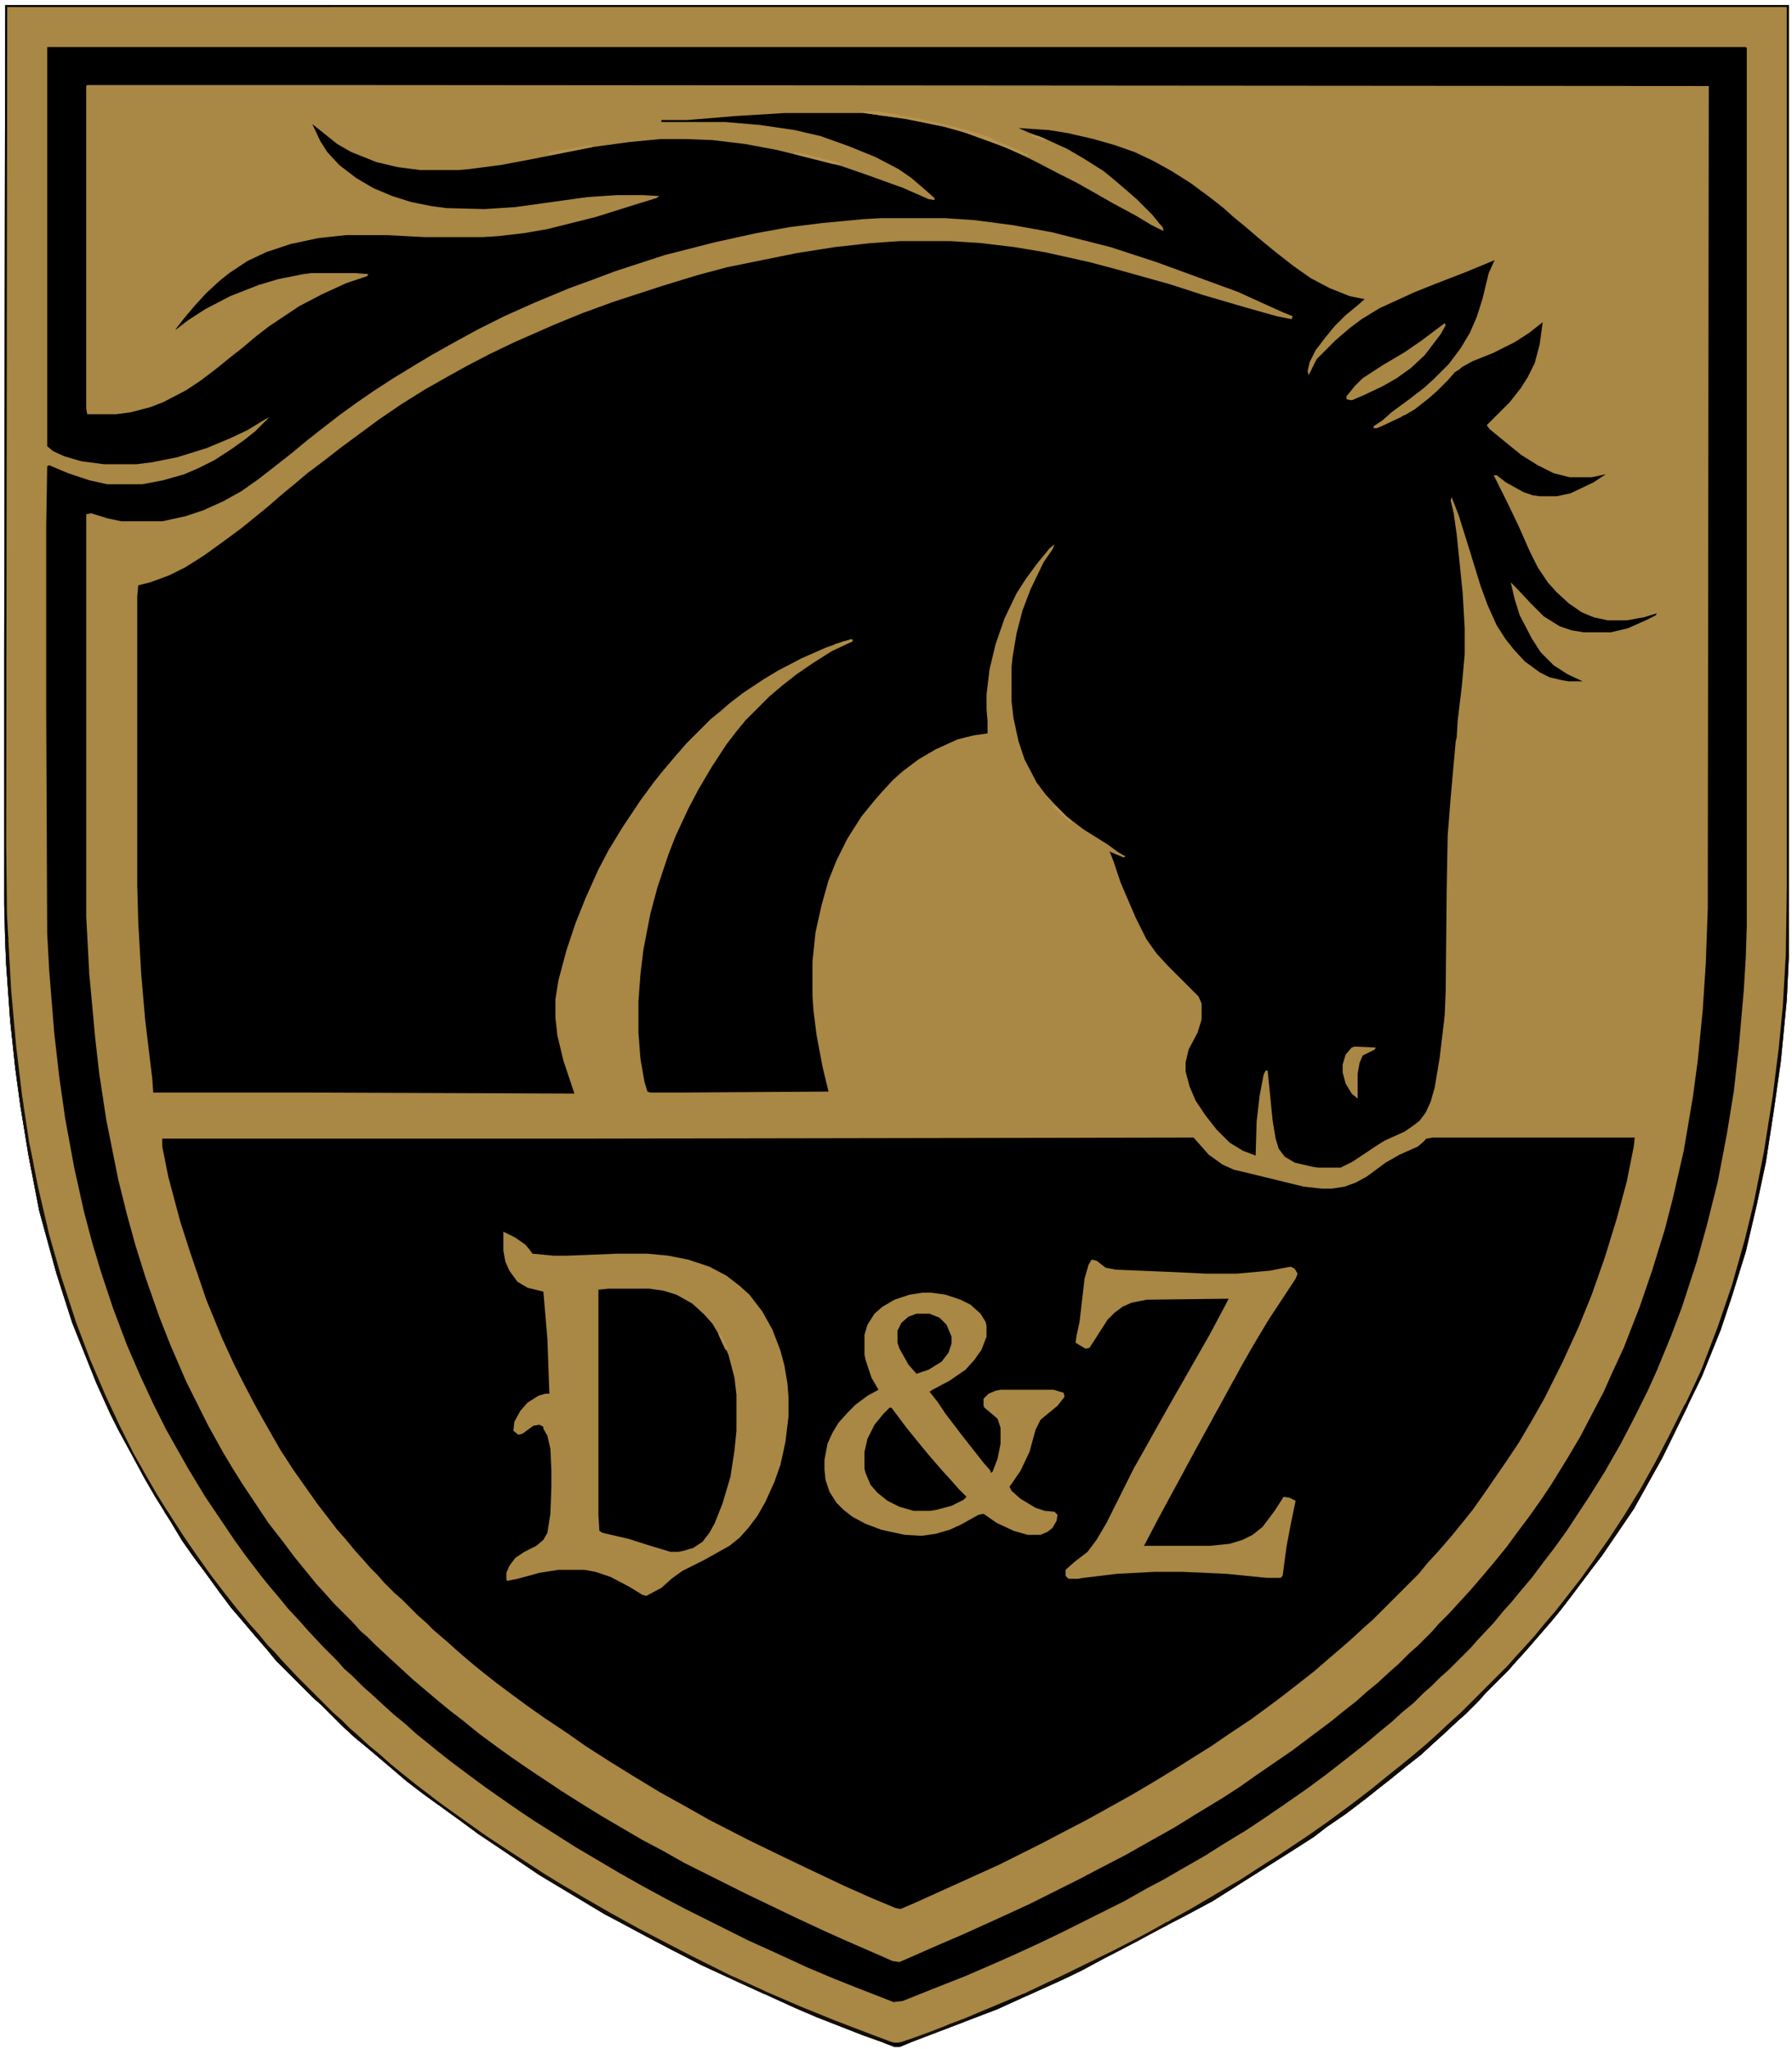 <?xml version="1.0" encoding="UTF-8" standalone="no"?>
<svg
   version="1.1"
   viewBox="0 0 1791 2048"
   width="733"
   height="838"
   id="svg272"
   sodipodi:docname="Dzika Zagroda logo transp.svg"
   inkscape:version="1.4.2 (f4327f4, 2025-05-13)"
   inkscape:export-filename="PNG\Dzika Zagroda logo transp.png"
   inkscape:export-xdpi="96"
   inkscape:export-ydpi="96"
   xmlns:inkscape="http://www.inkscape.org/namespaces/inkscape"
   xmlns:sodipodi="http://sodipodi.sourceforge.net/DTD/sodipodi-0.dtd"
   xmlns="http://www.w3.org/2000/svg"
   xmlns:svg="http://www.w3.org/2000/svg">
  <defs
     id="defs272" />
  <sodipodi:namedview
     id="namedview272"
     pagecolor="#ffffff"
     bordercolor="#000000"
     borderopacity="0.25"
     inkscape:showpageshadow="2"
     inkscape:pageopacity="0.0"
     inkscape:pagecheckerboard="0"
     inkscape:deskcolor="#d1d1d1"
     inkscape:zoom="0.60023866"
     inkscape:cx="352.35984"
     inkscape:cy="588.9324"
     inkscape:window-width="1920"
     inkscape:window-height="1017"
     inkscape:window-x="1358"
     inkscape:window-y="-8"
     inkscape:window-maximized="1"
     inkscape:current-layer="svg272" />
  <path
     d="m0 0h1783v952l-2 42-6 62-7 49-8 52-9 42-11 47-14 45-11 33-19 47-38 78-16 29-14 25-17 25-15 22-10 13-21 28-10 13-9 11-26 30-10 11-7 8-23 23-7 8-13 13-8 7-15 14-10 9-12 11-14 11-16 13-14 11-10 8-21 16-19 13-13 10-25 16-76 48-28 15-25 13-22 12-33 17-22 12-23 11-29 13-33 15-47 18-50 19-10-1-28-10-46-18-21-9-68-31-26-12-33-17-19-10-28-15-17-9-65-39-43-29-18-12-19-14-36-26-17-13-14-12-26-22-11-9-12-11-22-22-8-7-37-37-9-11-13-15-11-13-12-14-12-16-13-18-12-16-12-17-12-20-15-24-11-19-14-26-12-22-8-16-14-31-24-60-16-50-17-62-11-57-8-49-5-37-5-47-4-56-1-22-1-38v-247z"
     id="path1"
     transform="translate(5,5)" />
  <path
     d="m0 0h278l1343 1-1 822-2 55-3 46-5 51-5 37-9 53-11 48-8 31-13 42-12 35-16 41-12 26-8 18-10 19-13 25-13 22-16 26-10 15-12 17-12 16-11 15-13 16-11 13-12 14-22 24-10 10-7 8-14 14-8 7-11 11-8 7-13 12-11 9-10 9-14 11-11 9-40 30-35 24-17 12-17 11-28 17-21 13-25 14-23 13-27 14-19 10-50 25-26 12-42 19-21 9-41 18-7-1-9-4-39-17-20-9-28-13-50-24-62-31-23-13-19-10-41-24-21-13-19-12-33-22-16-11-14-10-19-14-16-13-13-10-11-9-26-22-24-22-15-14-7-7-7-6-7-8-20-20-7-8-10-11-9-11-13-16-12-16-14-18-26-39-10-16-9-15-15-27-22-44-16-37-11-28-14-40-10-32-8-29-9-36-12-60-7-46-4-35-6-65-3-57v-402l5-1 16 5 14 3h41l23-5 18-6 20-9 18-10 17-12 18-14 14-11 17-14 14-11 18-14 18-13 16-11 20-13 23-14 15-9 25-14 22-12 26-13 29-13 36-15 22-8 24-9 49-16 51-13 41-9 33-6 32-4 42-4 18-1h63l30 2 38 5 39 7 59 15 46 15 82 30 24 11 20 9 10 4-1 3-15-3-32-9-41-12-34-11-50-14-30-8-45-10-30-5-33-4-31-2h-51l-29 2-36 4-38 6-69 14-30 8-36 11-49 16-30 11-27 11-41 18-25 12-23 12-18 10-23 13-24 15-22 15-38 28-18 14-16 12-13 11-11 9-15 13-11 9-16 13-19 14-18 13-19 12-16 8-19 7-12 3-1 11v289l1 37 3 52 4 46 7 58 1 14h159l262 1-11-33-6-25-2-18v-18l3-19 8-30 9-27 10-25 13-29 10-19 14-23 18-27 14-19 8-10 11-13 13-15 24-24 11-9 8-7 13-10 21-14 15-9 23-12 25-11 17-6 9-2v2l-21 10-19 12-16 11-14 11-13 11-24 24-9 11-10 13-15 23-13 22-10 19-13 28-7 18-11 33-7 26-7 36-3 25-2 27v31l2 26 4 23 3 10 3 1h28l150-1-6-25-6-32-3-24-1-15v-34l3-29 6-27 7-25 8-20 11-22 14-22 13-16 7-8 11-12 10-9 16-12 17-10 22-10 16-4 14-2v-12l-1-12v-15l3-25 6-25 9-26 12-25 9-14 11-15 13-16 5-4-2 5-9 13-13 27-8 21-6 23-4 24-1 10v34l2 17 5 23 6 18 12 23 9 12 12 13 9 9 17 13 24 15 11 8 7 4-2 1-12-5-2-1 4 10 7 21 15 35 11 22 10 14 11 12 31 31 3 7v16l-4 13-9 17-3 13v9l4 15 6 14 10 15 11 14 13 13 13 8 13 5 1-34 3-26 4-21 2-4h2l5 50 3 18 3 10 6 8 10 6 17 4 6 1h23l12-6 24-16 8-5 20-9 10-7 5-4 6-8 5-11 4-14 5-30 5-42 1-25 1-101 1-54 3-38 5-56 1-4 1-17 4-33 3-33v-26l-2-35-6-59-3-21-3-13 1-3 7 18 10 32 12 39 7 19 9 20 9 14 8 10 11 12 15 11 10 5 13 3 6 1h14l-15-7-14-9-13-13-9-14-12-23-5-16-4-17 5 5 15 16 13 13 16 10 12 4 12 2h27l17-4 18-8 10-5 1-2-13 4-17 3h-19l-14-3-12-5-13-9-12-11-9-10-10-15-8-16-11-25-12-25-13-26h3l9 7 18 10 9 3 7 1h17l14-3 23-11 12-8-14 3h-22l-16-4-16-8-16-10-10-8-22-18-3-4 23-23 11-14 7-11 7-14 5-19 3-22-14 11-14 9-22 11-20 8-11 6-7 5-7 8-11 11-8 7-14 11-14 8-19 9-5 2h-3v-2l9-6 9-8 19-14 13-10 10-9 15-15 12-16 9-15 7-16 6-19 6-25 5-11 1-2-29 12-31 12-20 8-35 16-18 11-12 9-14 12-19 19-8 16-1-4 2-9 6-12 10-13 9-11 11-11 11-9 8-7-15-3-20-8-19-10-17-12-18-14-17-14-14-12-11-9-10-9-14-11-19-14-19-12-18-10-19-9-20-7-21-6-26-6-19-3-30-2 9 4 16 6 24 11 17 10 19 12 11 9 14 12 8 7 16 16 8 10v2h2l1 4-12-6-15-9-24-13-21-12-16-9-16-8-23-12-22-11-26-10-25-9-22-6-35-7-42-6h-80l-49 3-48 4h-26v2h64l35 3 34 5 26 6 28 10 27 11 23 12 13 9 14 12 9 8v2l-6-1-25-11-36-13-26-9-64-16-32-6-33-4-27-1h-25l-31 3-37 5-60 12-32 6-31 4-11 1h-38l-23-3-21-5-25-10-14-8-25-20 8 17 7 11 12 13 17 13 17 10 19 8 19 6 20 4 15 2 38 1 31-2 72-10 30-2h25l17 1-3 2-26 8-35 11-48 12-23 4-26 3-15 1h-59l-38-2h-40l-28 3-28 6-24 8-19 9-18 12-10 8-13 12-11 12-11 13-7 9-2 3 13-10 17-11 25-13 28-11 20-6 25-5 8-1h44l13 1-1 2-21 7-24 11-23 12-30 20-13 10-13 11-14 11-11 9-17 13-15 10-23 12-13 5-19 5-15 2h-29l-1-6v-322z"
     fill="#A98744"
     id="path2"
     transform="translate(87,85)" />
  <path
     transform="translate(1181,1137)"
     d="m0 0h12l8 9 7 8 14 10 11 5 25 6 45 11 18 2h10l13-2 11-4 11-6 19-14 14-8 18-8 6-5h2l1-3 6-1h202l-1 9-7 35-10 37-12 39-13 37-13 32-16 35-18 36-13 23-13 22-12 18-22 32-12 17-8 10-13 16-13 15-11 12-9 11-46 46-8 7-13 12-8 7-14 12-15 13-14 11-18 14-12 9-19 14-24 16-16 11-16 10-19 12-23 14-22 13-45 25-25 13-19 10-44 22-53 24-31 14-14 6-5-1-24-10-27-12-38-18-23-11-35-17-39-20-23-13-27-15-28-17-21-13-25-16-17-12-24-16-17-12-19-14-12-9-14-11-11-9-14-12-10-9-14-12-7-7-8-7-16-16-8-7-10-10-7-8-7-7-7-8-9-10-9-11-8-9-20-26-24-34-13-20-16-28-10-18-12-23-8-16-12-26-16-39-16-47-10-31-12-45-6-30v-8h433z"
     id="path3" />
  <path
     transform="translate(5,5)"
     d="m0 0h1783v952l-2 42-6 62-7 49-8 52-9 42-11 47-14 45-11 33-19 47-38 78-16 29-14 25-17 25-15 22-10 13-21 28-10 13-9 11-26 30-10 11-7 8-23 23-7 8-13 13-8 7-15 14-10 9-12 11-14 11-16 13-14 11-10 8-21 16-19 13-13 10-25 16-76 48-28 15-25 13-22 12-33 17-22 12-23 11-29 13-33 15-47 18-50 19-10-1-28-10-46-18-21-9-68-31-26-12-33-17-19-10-28-15-17-9-65-39-43-29-18-12-19-14-36-26-17-13-14-12-26-22-11-9-12-11-22-22-8-7-37-37-9-11-13-15-11-13-12-14-12-16-13-18-12-16-12-17-12-20-15-24-11-19-14-26-12-22-8-16-14-31-24-60-16-50-17-62-11-57-8-49-5-37-5-47-4-56-1-22-1-38v-247zm42 42v399l6 5 11 5 17 5 23 3h32l16-2 25-5 29-9 24-10 17-8 18-11 4-2-14 14-10 8-14 10-17 11-16 8-14 6-21 6-21 4h-35l-18-4-21-7-19-8-2 1-1 60v183l1 224 2 37 5 62 5 44 6 42 9 49 10 45 8 30 9 30 12 36 14 37 13 30 13 28 13 26 13 23 9 16 17 28 29 43 10 14 16 21 8 10 11 13 9 11 13 14 7 8 14 15 15 15 7 8 8 7 11 11 8 7 13 12 10 9 11 9 11 10 10 8 11 9 14 11 16 12 19 14 20 14 13 9 15 10 41 26 44 26 23 13 24 13 19 10 62 31 33 15 26 12 26 11 20 8 41 16 9-1 30-12 33-13 30-13 18-8 24-11 23-11 64-32 23-13 17-9 19-11 21-12 19-12 23-14 18-12 19-13 23-16 19-14 18-14 14-11 10-8 13-11 11-9 11-10 11-9 10-10 8-7 9-9 8-7 22-22 7-8 16-17 9-11 9-10 9-11 11-13 12-16 10-13 13-18 23-35 15-24 16-28 12-23 15-30 9-20 14-34 11-29 15-46 10-36 11-44 9-47 7-43 5-44 5-57 2-33 1-31v-878l-1-1z"
     fill="#A98744"
     id="path4" />
  <path
     transform="translate(503,1231)"
     d="m0 0 12 6 10 7 5 6 2 3 21 2h14l51-2h29l21 2 20 4 21 7 17 9 13 10 10 9 13 17 10 18 8 21 4 15 3 18 1 13v20l-3 25-5 23-6 17-9 20-8 14-9 12-9 10-10 8-25 14-22 11-11 8-10 9-15 8-4-1-13-8-19-10-15-5-11-2h-26l-19 3-22 6-10 2-1-1v-7l3-7 6-8 9-6 12-6 7-6 4-7 3-19 1-27v-16l-1-22-3-13-4-7v-2l-4-2-6 1-11 8-4 1-5-4 1-9 6-11 7-8 11-7 7-2h4l-2-55-4-47-16-4-10-6-8-11-4-9-2-11z"
     fill="#A98744"
     id="path5" />
  <path
     transform="translate(922,1292)"
     d="m0 0h9l14 2 15 5 10 5 10 9 5 8 1 4v11l-5 13-7 10-9 10-16 11-17 9-3 2 8 10 8 12 16 21 22 28 7 8v2l2-1 5-13 3-15v-16l-3-9-7-6-6-5-1-2v-7l5-5 7-3 5-1h53l10 3 1 4-7 9-11 9-6 5-5 10-6 22-9 19-11 16 2 4 9 8 15 9 9 3 10 1 3 3-1 6-4 7-5 4-7 3h-13l-14-4-17-8-13-9-5 1-18 10-11 5-14 4-14 2-17-1-23-5-16-6-13-7-9-7-7-7-7-11-4-12-1-10v-10l3-16 5-11 6-10 9-10 8-8 12-9 11-6-7-12-6-18-1-5v-20l3-10 7-11 8-7 12-7 15-5z"
     fill="#A98744"
     id="path6" />
  <path
     transform="translate(608,1288)"
     d="m0 0h41l14 2 13 4 16 9 12 11 8 9 9 15 7 16 6 23 2 17v36l-2 20-4 26-8 27-8 20-5 9-7 9-9 6-10 3-5 1h-8l-20-6-22-7-26-6-3-2-1-16v-225z"
     id="path7" />
  <path
     transform="translate(1091,1259)"
     d="m0 0 5 1 9 7 10 2 49 2 42 2h30l33-3 21-4 4 2 3 5-2 5-27 41-15 25-12 21-26 48-2 3 14-2 17-7 12-8h3l-1 12-4 10-9 10-11 7-20 7-18 2-14 26-12 22-14 26-12 23-1 1h66l20-2 13-4 10-5 10-8 12-16 9-14 6 1 6 3-4 19-5 26-4 30-2 2h-14l-40-4-44-2h-28l-38 2-33 4-6 1h-9l-3-3v-6l9-8 13-10 9-12 10-17 29-58 13-23 5-10v-2l-13 1-13 4-13 6-7 1-1-4 4-9 7-12 9-8 10-6 17-5h12l4 3h2l14-24 24-42 16-30 3-6-82 1-15 3-9 4-8 6-7 7-18 28-4 1-10-6 1-7 3-14 5-43 4-14z"
     fill="#A98744"
     id="path8" />
  <path
     transform="translate(5,5)"
     d="m0 0h1783v952l-2 42-6 62-7 49-8 52-9 42-11 47-14 45-11 33-19 47-38 78-16 29-14 25-17 25-15 22-10 13-21 28-10 13-9 11-26 30-10 11-7 8-23 23-7 8-13 13-8 7-15 14-10 9-12 11-14 11-16 13-14 11-10 8-21 16-19 13-13 10-25 16-76 48-28 15-25 13-22 12-33 17-22 12-23 11-29 13-33 15-47 18-50 19-10-1-28-10-46-18-21-9-68-31-26-12-33-17-19-10-28-15-17-9-65-39-43-29-18-12-19-14-36-26-17-13-14-12-26-22-11-9-12-11-22-22-8-7-37-37-9-11-13-15-11-13-12-14-12-16-13-18-12-16-12-17-12-20-15-24-11-19-14-26-12-22-8-16-14-31-24-60-16-50-17-62-11-57-8-49-5-37-5-47-4-56-1-22-1-38v-247zm2 2-1 837 1 93 3 53 5 56 6 50 7 46 9 45 11 47 12 42 15 46 14 37 15 35 14 30 14 28 13 23 11 19 13 21 13 20 11 16 14 20 16 21 11 14 14 17 9 10 9 11 7 7 7 8 15 16 38 38 8 7 8 8 8 7 12 11 11 9 10 9 11 9 15 12 17 13 19 14 17 12 18 13 37 24 20 13 18 11 22 13 26 15 29 16 52 27 38 19 33 15 37 16 37 15 34 13 24 9 7-1 31-11 28-11 29-12 38-16 36-17 51-25 31-16 18-10 22-12 53-31 17-11 22-14 30-20 20-14 19-14 12-9 13-10 16-13 15-12 11-9 13-11 10-9 15-14 10-9 47-47 7-8 11-12 9-10 9-11 12-14 11-14 14-18 13-18 16-23 15-23 16-26 15-27 14-27 16-32 15-34 16-42 14-41 13-46 9-37 10-50 9-57 6-48 4-41 3-52 1-67v-880z"
     fill="#070502"
     id="path9" />
  <path
     transform="translate(5,935)"
     d="m0 0 1 2h2l3 53 5 56 6 50 7 46 9 45 11 47 12 42 15 46 14 37 15 35 14 30 14 28 13 23 11 19 13 21 13 20 11 16 14 20 16 21 11 14 14 17 9 10 9 11 7 7 7 8 15 16 37 37 8 7 8 8 8 7 12 11 11 9 10 9 11 9 15 12 17 13 19 14 17 12 18 13 37 24 20 13 18 11 22 13 26 15 29 16 52 27 38 19 33 15 37 16 37 15 34 13 24 9 7-1 31-11 28-11 29-12 38-16 36-17 51-25 31-16 18-10 22-12 53-31 17-11 22-14 30-20 20-14 19-14 12-9 13-10 16-13 15-12 11-9 13-11 10-9 15-14 10-9 46-46 7-8 11-12 9-10 9-11 12-14 11-14 14-18 13-18 16-23 15-23 16-26 15-27 14-27 15-30 3-2-1 5-25 51-13 23-15 27-17 25-15 22-10 13-21 28-10 13-9 11-26 30-10 11-7 8-23 23-7 8-13 13-8 7-15 14-10 9-12 11-14 11-16 13-14 11-10 8-21 16-19 13-13 10-25 16-76 48-28 15-25 13-22 12-33 17-22 12-23 11-29 13-33 15-47 18-50 19-10-1-28-10-46-18-21-9-68-31-26-12-33-17-19-10-28-15-17-9-65-39-43-29-18-12-19-14-36-26-17-13-14-12-26-22-11-9-12-11-22-22-8-7-37-37-9-11-13-15-11-13-12-14-12-16-13-18-12-16-12-17-12-20-15-24-11-19-14-26-12-22-8-16-14-31-24-60-16-50-17-62-11-57-8-49-5-37-5-47-4-56z"
     fill="#120E07"
     id="path12" />
  <path
     transform="translate(889,1407)"
     d="m0 0h2l15 20 13 16 9 11 13 15 10 11 7 8 8 8-3 3-12 6-15 4-6 1h-17l-14-4-12-6-10-8-7-8-5-12-1-4v-17l3-13 7-14 9-11z"
     id="path13" />
  <path
     transform="translate(916,1313)"
     d="m0 0h13l10 4 7 7 5 12v7l-3 9-7 9-13 8-12 4-8-9-9-16-2-6v-12l4-8 7-6z"
     id="path17" />
  <path
     transform="translate(1686,1402)"
     d="m0 0 1 3-26 53-13 23-15 27-17 25-15 22-10 13-21 28-10 13-9 11-26 30-10 11-7 8-23 23-7 8-13 13-8 7-15 14-10 9-12 11-14 11-16 13-14 11-10 8-21 16-19 13-13 10-25 16-76 48-28 15-16 8 2-4 22-12 27-16 22-13 23-15 16-10 27-18 20-14 19-14 12-9 13-10 16-13 15-12 11-9 13-11 10-9 15-14 10-9 46-46 7-8 11-12 9-10 9-11 12-14 11-14 14-18 13-18 16-23 15-23 16-26 15-27 14-27 15-30z"
     fill="#0F0C06"
     id="path18" />
  <path
     transform="translate(1444,323)"
     d="m0 0 1 2-5 9-16 21-14 13-14 10-14 8-19 9-12 5-5-1v-3l8-10 8-8 20-13 22-13 16-11 16-12z"
     fill="#A98744"
     id="path20" />
  <path
     transform="translate(164,1509)"
     d="m0 0 3 1 14 22 8 12 12 17 10 14 13 17 11 14 14 17 9 10 9 11 7 7 7 8 15 16 37 37 8 7 8 8 8 7 12 11 11 9 10 9 11 9 15 12 17 13 6 5-1 2-19-14-13-10-14-12-26-22-11-9-12-11-22-22-8-7-37-37-9-11-13-15-11-13-12-14-12-16-13-18-12-16-12-17-12-20-6-9z"
     fill="#0F0C06"
     id="path30" />
  <path
     transform="translate(439,1802)"
     d="m0 0 9 6 18 13 17 12 24 16 17 11 20 13 18 11 22 13 26 15 29 16 52 27 38 19 33 15 3 2-1 2-37-17-26-12-33-17-19-10-28-15-17-9-65-39-43-29-18-12-19-14-18-13z"
     fill="#130F07"
     id="path33" />
  <path
     transform="translate(1354,1046)"
     d="m0 0 21 1-1 2-12 6-3 7-2 11v25l-6-5-6-10-3-11v-8l3-10 6-7z"
     fill="#A98744"
     id="path37" />
  <path
     transform="translate(1107,255)"
     d="m0 0h15l11 2 11 4 5 2v2l8 2 3 4-3 3h-12l-20-4-20-6-6-4 4-2h4z"
     fill="#A98744"
     id="path41" />
  <path
     transform="translate(1068,157)"
     d="m0 0 15 6 15 7 5 5h2v2l3 1v2h-3v2l5 2 1 3-3 1-13-5-1-3 1-5-16-3h-6l-4 2-14-6-7-5 3-2 9-2h7z"
     fill="#A98744"
     id="path43" />
  <path
     transform="translate(1686,1402)"
     d="m0 0 1 3-26 53-13 23-15 27-17 25-15 22-10 13-5 7-2-1 2-4 13-19 10-14 15-23 16-26 15-27 14-27 15-30z"
     fill="#110D06"
     id="path44" />
  <path
     transform="translate(1453,364)"
     d="m0 0 7 1 4-1-5 5-5 3-7 8-11 11-8 7-14 11-10 6-2-1 2-5 9-7 8-9h2v-2l8-6 11-11 8-7z"
     fill="#A98744"
     id="path48" />
  <path
     transform="translate(860,111)"
     d="m0 0h17l4 1 24 4 16 3 23 5 19 5 26 8 5 3 24 10 10 5v2l-6-2-20-9-36-13-21-6-39-8-42-6z"
     fill="#B4914D"
     id="path55" />
  <path
     transform="translate(1168,1920)"
     d="m0 0m-2 1h2l-1 3-25 13-22 12-33 17-17 9-45 20 2-4 36-17 51-25 31-16 18-10z"
     fill="#120F07"
     id="path56" />
  <path
     transform="translate(1239,1879)"
     d="m0 0m-1 1m-2 1h2l-2 4-24 15-28 15-16 8 2-4 22-12 27-16z"
     fill="#110E07"
     id="path72" />
  <path
     transform="translate(951,126)"
     d="m0 0 12 3 26 8 5 3 24 10 10 5v2l-6-2-20-9-36-13-15-5z"
     fill="#B6934F"
     id="path78" />
  <path
     transform="translate(1025,1992)"
     d="m0 0m-3 1h3v2l-28 13-29 11-3-1 12-6 43-18z"
     fill="#0E0B05"
     id="path81" />
  <path
     transform="translate(965,2017)"
     d="m0 0m-2 1 3 1-3 2-52 20v-3l18-7 31-12z"
     fill="#181309"
     id="path94" />
  <path
     transform="translate(1183,280)"
     d="m0 0 10 2 9 3 1 2h2l2 5h-6l-4-4-1-2-5-1-4 1-6-2z"
     fill="#A98744"
     id="path117" />
  <path
     transform="translate(793,152)"
     d="m0 0 12 2 19 5 9 2 7 2v1h-7l-39-10z"
     fill="#B6934F"
     id="path126" />
  <path
     transform="translate(587,145)"
     d="m0 0h5v2l-41 8h-3l1-3 12-2z"
     fill="#B4914E"
     id="path127" />
  <path
     transform="translate(1168,1920)"
     d="m0 0m-2 1h2l-1 3-25 13-14 7v-2l26-14z"
     fill="#19140A"
     id="path131" />
  <path
     transform="translate(730,1975)"
     d="m0 0 6 2 28 13v3l-33-15z"
     fill="#151108"
     id="path137" />
  <path
     transform="translate(860,111)"
     d="m0 0h17l4 1 18 3v1h-12l-23-3z"
     fill="#B6934F"
     id="path141" />
  <path
     transform="translate(1216,293)"
     d="m0 0 8 1 2 2 11 2 6-1-1 5-11-1-14-5h-2z"
     fill="#A98744"
     id="path145" />
  <path
     transform="translate(1051,1980)"
     d="m0 0m-3 1h3l-1 3-24 11v-3l16-8z"
     fill="#130F08"
     id="path151" />
  <path
     transform="translate(1352,391)"
     d="m0 0 1 2h2v2l5-1v2l-9 4-5-1v-3l3-3v2l2-1z"
     fill="#A98744"
     id="path157" />
  <path
     transform="translate(965,2017)"
     d="m0 0m-2 1 3 1-3 2-21 8-3-1 10-5z"
     fill="#141008"
     id="path160" />
  <path
     transform="translate(1052,804)"
     d="m0 0 4 2 10 10 6 5-3 1-13-12-4-4z"
     fill="#B6924E"
     id="path173" />
  <path
     transform="translate(1078,179)"
     d="m0 0 7 2 13 8 1 2-5-1-10-5v-2l-5-2z"
     fill="#A98744"
     id="path176" />
  <path
     transform="translate(28,1147)"
     d="m0 0h2l3 15v6l-2 1-3-16z"
     fill="#161108"
     id="path181" />
  <path
     transform="translate(850,639)"
     d="m0 0h2v2l-14 6v-2l-4-1z"
     fill="#AE8C48"
     id="path195" />
  <path
     transform="translate(910,2038)"
     d="m0 0m-3 1h3v2l-10 4h-5v-2z"
     fill="#0D0A05"
     id="path207" />
  <path
     transform="translate(718,1331)"
     d="m0 0 4 5 5 10v3h-2l-7-15z"
     fill="#B3904D"
     id="path222" />
  <path
     transform="translate(1038,1986)"
     d="m0 0m-2 1h2v2l-13 6 2-4z"
     fill="#151108"
     id="path234" />
  <path
     transform="translate(20,1096)"
     d="m0 0h2l1 7v8l-2-1-1-6z"
     fill="#161209"
     id="path242" />
  <path
     transform="translate(730,1975)"
     d="m0 0 6 2 7 4-1 2-12-6z"
     fill="#1D170B"
     id="path245" />
  <path
     transform="translate(1031,135)"
     d="m0 0 7 1 7 3v2l-10-3-4-2z"
     fill="#B6934F"
     id="path255" />
  <path
     transform="translate(884,113)"
     d="m0 0 10 1 5 1v1h-12l-3-1z"
     fill="#B89450"
     id="path272" />
  <path
     style="fill:#000000;stroke-width:2.444;fill-opacity:1"
     d="M 6.643,911.395 8.083,938.745 5.923,937.576 Z"
     id="path273" />
  <path
     style="fill:#000000;fill-opacity:1;stroke-width:2.444"
     d="m 882.7,2041.511 9.924,3.944 0.891,0.382 0.636,0.127 h 1.909 1.145 0.763 l 1.654,-0.127 12.087,-5.09 -12.851,2.672 -2.163,-1.654 -6.998,-0.636 z"
     id="path274" />
  <path
     style="fill:#000000;fill-opacity:1;stroke-width:2.444"
     d="m 1700.416,1369.881 -17.634,37.248 7.198,-10.796 z"
     id="path275" />
  <path
     style="fill:#000000;fill-opacity:1;stroke-width:2.444"
     d="m 1425.648,1137.939 -3.959,4.498 7.198,1.26 z"
     id="path276" />
  <path
     style="fill:#a98744;fill-opacity:1;stroke-width:2.444"
     d="m 1159.202,224.16 2.384,2.339 0.495,0.585 -1.44,0.72 -2.474,-1.17 z"
     id="path277" />
  <path
     style="fill:#000000;stroke-width:2.444"
     d="m 1184.378,1376.7 -49.877,88.557 -46.314,-17.813 22.139,-66.672 z"
     id="path10" />
  <path
     style="fill:#000000;stroke-width:2.444"
     d="m 1232.982,1379.754 -49.622,91.101 75.324,-16.032 8.652,-68.708 z"
     id="path11" />
  <path
     style="fill:#000000;stroke-width:2.444"
     d="m 1217.714,1407.746 -21.757,39.443 10.306,5.217 z"
     id="path14" />
</svg>
